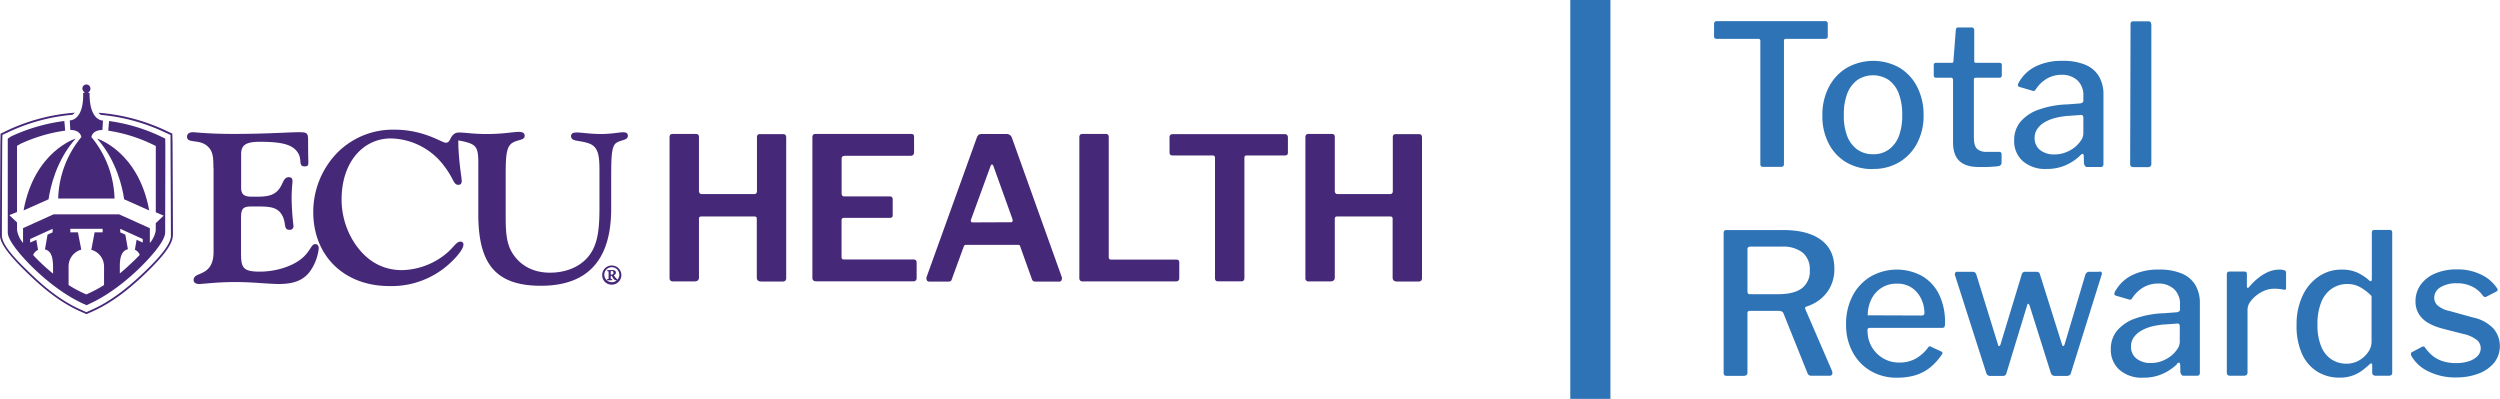 <svg xmlns="http://www.w3.org/2000/svg" xmlns:xlink="http://www.w3.org/1999/xlink" viewBox="0 0 746.5 119.1"><defs><style>.cls-1,.cls-4{fill:none;}.cls-2{fill:#462878;}.cls-3{clip-path:url(#clip-path);}.cls-4{stroke:#2e73b6;stroke-width:11.99px;}.cls-5{fill:#2e73b6;}</style><clipPath id="clip-path" transform="translate(0)"><rect class="cls-1" y="25.3" width="424.66" height="68.51"/></clipPath></defs><g id="Layer_2" data-name="Layer 2"><g id="Layer_1-2" data-name="Layer 1"><path class="cls-2" d="M209.42,64.64c-.47,0-.71.21-.71.65V82.85c0,.79-.45,1.18-1.36,1.18h-6.29a1.15,1.15,0,0,1-.89-.27,1.13,1.13,0,0,1-.24-.79V41c0-.67.3-1,.89-1h7.06c.55,0,.83.32.83.95v16c0,.63.28,1,.83,1H225.2c.55,0,.83-.3.83-.89V41c0-.63.28-.95.83-.95h7c.6,0,.9.34.9,1V83a1.13,1.13,0,0,1-.24.79,1.15,1.15,0,0,1-.89.27h-6.29c-.91,0-1.36-.39-1.36-1.18V65.29c0-.44-.24-.65-.71-.65Z" transform="translate(0)"/><path class="cls-2" d="M243.41,40h28.77c.5,0,.76.3.76.89v4.51c0,.75-.35,1.13-1.06,1.13H252.31c-.68,0-1,.28-1,.83V57.76c0,.59.28.89.83.89h13.53a.79.79,0,0,1,.89.89v4.8a.76.76,0,0,1-.18.51.87.87,0,0,1-.65.2H252.06c-.51,0-.77.24-.77.72v11c0,.47.22.71.66.71h20.76c.63,0,1,.28,1,.83v4.8a.88.88,0,0,1-.24.62,1,1,0,0,1-.77.27h-29c-.75,0-1.12-.35-1.12-1.06V41c0-.67.29-1,.89-1" transform="translate(0)"/><path class="cls-2" d="M301.83,66.36c.51,0,.67-.32.47-1l-5.69-15.84c-.12-.27-.26-.41-.41-.41s-.3.16-.42.47L290,65.41c-.24.63-.08,1,.47,1ZM276.74,83.62a1.24,1.24,0,0,1,0-1.07l14.94-41.46a2.08,2.08,0,0,1,.54-.83,1.39,1.39,0,0,1,.89-.24h7.41a1.61,1.61,0,0,1,1.66,1.19L317,82.61a1.3,1.3,0,0,1,0,1,.66.66,0,0,1-.65.47h-7.18a1,1,0,0,1-1.06-.77l-3.44-9.61a.86.86,0,0,0-.21-.44.7.7,0,0,0-.5-.15H288.48a.7.7,0,0,0-.71.53l-3.56,9.73a.75.75,0,0,1-.32.53,1.33,1.33,0,0,1-.74.18h-5.76a.74.74,0,0,1-.65-.41" transform="translate(0)"/><path class="cls-2" d="M323.18,40h7.06c.55,0,.83.32.83.95V76.8c0,.47.21.71.65.71h19.46c.63,0,.95.28.95.83v4.8a.92.92,0,0,1-.24.62,1,1,0,0,1-.77.27h-27.7a1.12,1.12,0,0,1-.89-.27,1.13,1.13,0,0,1-.24-.79V41c0-.67.3-1,.89-1" transform="translate(0)"/><g class="cls-3"><path class="cls-2" d="M349.22,41a1,1,0,0,1,.23-.68,1,1,0,0,1,.78-.27h33.33a1,1,0,0,1,.77.27,1,1,0,0,1,.24.68V45.6c0,.55-.32.83-.95.83H372.23c-.43,0-.65.2-.65.59V83c0,.68-.3,1-.89,1h-7.06c-.55,0-.83-.31-.83-1V47.14c0-.47-.22-.71-.65-.71H350.23c-.67,0-1-.28-1-.83Z" transform="translate(0)"/><path class="cls-2" d="M399.28,64.64c-.47,0-.71.21-.71.65V82.85c0,.79-.46,1.18-1.37,1.18h-6.29A.93.93,0,0,1,389.79,83V41c0-.67.3-1,.89-1h7.06c.55,0,.83.32.83.95v16c0,.63.27,1,.82,1h15.67c.55,0,.83-.3.83-.89V41c0-.63.27-.95.83-.95h7c.6,0,.89.34.89,1V83a1.18,1.18,0,0,1-.23.79,1.17,1.17,0,0,1-.89.27h-6.29c-.91,0-1.36-.39-1.36-1.18V65.29c0-.44-.24-.65-.71-.65Z" transform="translate(0)"/><path class="cls-2" d="M25.86,33.69a1.09,1.09,0,0,0,.05-.17h-.1a1.09,1.09,0,0,0,.05.17M51.64,70.31c0-2.31-.1-26.75-.12-27.75l-.06-2.65L49,38.75a57.35,57.35,0,0,0-19.6-5.08,3.19,3.19,0,0,0,.72.63,56.47,56.47,0,0,1,18.63,5l2.17,1,0,2.3c0,1,.12,25.44.12,27.74,0,2.93-4.36,7.42-7.85,10.79-3,2.85-8.76,8.23-15.73,11.34l-1.66.74-1.66-.74c-7-3.11-12.48-8.31-15.43-11.16-3.5-3.37-8.15-8-8.15-11,0-2.31.09-26.74.11-27.74l.05-2.3,2.16-1a56.65,56.65,0,0,1,18.74-5,3.33,3.33,0,0,0,.71-.62,57.42,57.42,0,0,0-19.7,5.08L.17,39.91.12,42.56C.1,43.56,0,68,0,70.31c0,2.51,3.12,6.36,8.32,11.37,3,2.88,8.54,8.13,15.6,11.28l1.9.84,1.9-.84c7.05-3.15,12.91-8.59,15.89-11.46,5.2-5,8-8.68,8-11.19" transform="translate(0)"/></g><path class="cls-2" d="M14.5,59.51C15,56.14,16.7,48,22.58,41.39c0,0-12.31,3.73-15.55,21.45Z" transform="translate(0)"/><path class="cls-2" d="M37.07,59.51C36.59,56.14,34.87,48,29,41.39c0,0,12.31,3.73,15.56,21.45Z" transform="translate(0)"/><g class="cls-3"><path class="cls-2" d="M40.27,74.57a2.72,2.72,0,0,1,1.45,1.54c-.58.6-1.1,1.14-1.51,1.54-1.06,1-2.58,2.48-4.43,4V79.49c0-2.54.49-4.62,2.41-5.06l-.76-4.36-1.52-.69V68.32l6.71,3.05v1.06l-1.83-.84-.52,3m-13,0a5.18,5.18,0,0,1,3.8,4.95v5.56a35.18,35.18,0,0,1-4.31,2.36l-1,.45-1-.45a35.34,35.34,0,0,1-4.28-2.35V79.49a5.17,5.17,0,0,1,3.79-4.95l-1-5.16H21V68.32h9.65v1.06h-2.4Zm-13.84-.11c1.92.44,2.38,2.52,2.41,5.06v2.16a58.92,58.92,0,0,1-4.45-4c-.41-.4-.92-.93-1.49-1.53a2.75,2.75,0,0,1,1.46-1.55l-.52-3L9,72.43V71.37l6.71-3.05v1.06l-1.52.69ZM49.35,42.9l0-1.51-1.39-.67a52.48,52.48,0,0,0-15.39-4.58c-.07.77-.17,1.92-.24,2.88A46.41,46.41,0,0,1,45.3,43l1.22.59,0,1.34c0,.65,0,11.59,0,18.46l2.36,1-2.37,2.24v2.17a7.67,7.67,0,0,1-1.76,3.75V68.14L35.56,64H16L6.88,68.12v4.41a7.85,7.85,0,0,1-1.79-3.8V66.42l-2.3-2.18,2.29-.93c0-6.87,0-17.76,0-18.41l0-1.34L6,43a47.57,47.57,0,0,1,13.45-4c-.07-1-.17-2.11-.24-2.87a53.65,53.65,0,0,0-15.89,4.6l-1,.67,0,1.51c0,1.05,0,24.46,0,26.51,0,2.73,5,8,7.14,10.13,2.84,2.82,8.6,8,15.27,11.08l1.09.5,1.09-.5c6.67-3.07,12.43-8.26,15.27-11.08l.07-.07v0c2.18-2.17,7.07-7.35,7.07-10.06,0-2,.07-25.46.05-26.51" transform="translate(0)"/><path class="cls-2" d="M30.58,38.81,30.75,36s-4.07.2-4-8.17a1.38,1.38,0,0,0-.56-.2A1.17,1.17,0,0,0,27,26.47a1.2,1.2,0,1,0-1.57,1.1,1.6,1.6,0,0,0-.6.21c.21,8.37-4,8.17-4,8.17L21,38.81c3.13,0,3.28,2.13,3.28,2.13a30,30,0,0,0-6.9,18.35H34.2a30,30,0,0,0-6.9-18.35s.15-2.08,3.28-2.13" transform="translate(0)"/></g><path class="cls-2" d="M182.37,82v-.8c0-.23.09-.27.29-.27a.49.49,0,0,1,.53.51.46.46,0,0,1-.24.47.82.82,0,0,1-.38.09h-.2m1.95,1.39a1.14,1.14,0,0,1-.28-.22,4.46,4.46,0,0,1-.73-1,.8.8,0,0,0,.59-.76c0-.64-.58-.77-1.06-.77h-1.51v.33c.35,0,.4,0,.4.42v1.51c0,.4,0,.4-.43.42v.36h1.49v-.36c-.38,0-.42,0-.42-.42v-.53h.09a.34.34,0,0,1,.31.15,4.66,4.66,0,0,0,.4.71,1.17,1.17,0,0,0,1.07.47Zm-1.64-3.61a2.26,2.26,0,0,1,2.25,2.35,2.24,2.24,0,1,1-2.25-2.35m0-.51a2.85,2.85,0,0,0-2.86,2.86A2.8,2.8,0,0,0,182.68,85a2.86,2.86,0,1,0,0-5.72" transform="translate(0)"/><path class="cls-2" d="M63.77,50.15v25c0,2.94-.83,4.86-2.77,6-1.73,1-3.18,1-3.18,2.49,0,.71.55,1.16,1.66,1.16,1.31,0,5.05-.58,10.93-.58,5.26,0,9.62.58,12.94.58,4.29,0,7.19-1.09,9.13-3.65a14.51,14.51,0,0,0,2.7-7c0-.76-.42-1.27-1-1.27-1.38,0-1.38,2.23-4.36,4.53s-7.68,3.7-12.31,3.7c-5.19,0-5.54-1.34-5.54-5.87v-10c0-2.62.35-3.58,2.91-3.58h2.7c4,0,5.88.64,7,3.32.83,2.11.14,3.64,1.87,3.64a1.06,1.06,0,0,0,1.18-1.21,75.79,75.79,0,0,1-.55-8.31,47.2,47.2,0,0,1,.27-4.85c0-.89-.27-1.34-1.1-1.34-1.67,0-1.67,2-3,3.64s-3.11,2.17-6.09,2.17H75c-2.15,0-3-.76-3-2.68v-10c0-2.81,1.53-3.7,5.61-3.7,6.85,0,10.1.89,11.55,3.63,1,1.92-.07,3.71,1.8,3.71,1,0,1.11-.32,1.11-1.28,0-.45-.07-2.3-.07-5.43V41.78c0-2.11-.42-2.3-2.77-2.3-3,0-9.55.51-19.58.51-7.4,0-11.35-.51-12-.51-1.18,0-1.8.51-1.8,1.34,0,2.11,3.53.64,6,2.75,1.8,1.53,1.87,3.45,1.87,6.58" transform="translate(0)"/><path class="cls-2" d="M187.47,40.5c0-.76-.49-1-1.52-1s-3.26.51-6.51.51-5.74-.45-7.19-.45c-1.11,0-1.73.26-1.73,1.09,0,1.73,2.49,1.15,5.32,2.17S179,46.44,179,51V62c0,6.84-.55,11.63-3.74,15.08-2.56,2.8-6.5,4.34-11.07,4.34-5,0-8.92-2.17-11.21-5.88C151.08,72.5,151,68.73,151,64.13V53c0-6.32.07-9.32,2.21-10.47,1.66-.9,3.46-.64,3.46-2,0-.83-.63-1.15-1.87-1.15-1.45,0-4.57.64-9.54.64-3.81,0-6.51-.45-8-.45a4.8,4.8,0,0,0-.93.08h0a1.6,1.6,0,0,0-.33.11,0,0,0,0,0,0,0l-.13.06a3.32,3.32,0,0,0-1.28,1.45l-.19.35a0,0,0,0,1,0,0h0c-.25.49-.54,1-1.29,1-1.24,0-6.43-3.9-15.36-3.9a23.32,23.32,0,0,0-17.71,7.6,25.42,25.42,0,0,0-6.5,17c0,13,9.13,22.1,22.76,22.1a25.6,25.6,0,0,0,17.51-6.33c3.11-2.74,4.56-5,4.56-5.94a.83.83,0,0,0-.9-1c-1.24,0-2,1.72-4.15,3.51a21.45,21.45,0,0,1-13.28,5c-5.82,0-10.59-2.74-14.12-8A23.79,23.79,0,0,1,102,59.6c0-11.43,6.64-18.26,14.67-18.26a20.32,20.32,0,0,1,15.91,8.17c3,3.89,2.77,5.68,4.29,5.68.62,0,1-.32,1-1.15,0-1.08-.76-4.66-1-10.47,0-.66,0-1.2-.05-1.63a18.71,18.71,0,0,1,3,.67c2.35.77,3,1.79,3,5.68V63.88c0,14.37,4.71,21.45,18.68,21.45s21-7.66,21-23V54.17c0-6.9,0-10.47,1.52-11.49s3.46-.71,3.46-2.18" transform="translate(0)"/><line class="cls-4" x1="474.88" x2="474.88" y2="119.1"/><path class="cls-5" d="M547.15,111l-8.1-18.72c-.12-.35,0-.59.24-.7a13,13,0,0,0,4.08-2.09,11.22,11.22,0,0,0,3.13-3.75,11.6,11.6,0,0,0,1.24-5.55q0-5.64-4-8.57t-11.24-2.93h-17c-.55,0-.82.29-.82.88v41.72a1,1,0,0,0,.2.71,1.06,1.06,0,0,0,.79.23h5c.75,0,1.12-.35,1.12-1V93.47a.82.82,0,0,1,.14-.44.68.68,0,0,1,.56-.2h8.57c.78,0,1.27.23,1.47.7l7.16,17.84a1.12,1.12,0,0,0,1,.82h5.7a.7.7,0,0,0,.67-.38,1,1,0,0,0,0-.85ZM531.07,87.84h-8.63c-.43,0-.64-.28-.64-.82V74.34c0-.47.31-.7.94-.7h9.33a9.52,9.52,0,0,1,6.16,1.76,6.38,6.38,0,0,1,2.17,5.28A6.29,6.29,0,0,1,538,86.11q-2.38,1.73-7,1.73Zm26.53,11a1.45,1.45,0,0,1,.14-.67.48.48,0,0,1,.44-.27H579.9c.43,0,.68-.12.76-.38a3,3,0,0,0,.12-.91A19,19,0,0,0,579,87.9a13,13,0,0,0-5.08-5.49,15.76,15.76,0,0,0-15.26.12,14.5,14.5,0,0,0-5.42,5.69,18.09,18.09,0,0,0-2,8.77,16.82,16.82,0,0,0,2,8.22,14.25,14.25,0,0,0,5.37,5.57,15.24,15.24,0,0,0,7.86,2,19.29,19.29,0,0,0,5.34-.7,13.11,13.11,0,0,0,4.37-2.23,17.05,17.05,0,0,0,3.61-3.94c.35-.43.31-.74-.12-.94l-3-1.4a1,1,0,0,0-.53-.15.65.65,0,0,0-.35.26,11.8,11.8,0,0,1-3.87,3.47,10.2,10.2,0,0,1-4.82,1.11,9.28,9.28,0,0,1-4.78-1.26,9.47,9.47,0,0,1-3.4-3.4,9.29,9.29,0,0,1-1.26-4.79Zm.11-4.69a10.78,10.78,0,0,1,1-4.64,8.52,8.52,0,0,1,3-3.49,8.29,8.29,0,0,1,4.73-1.32,7.63,7.63,0,0,1,4.43,1.23,8.25,8.25,0,0,1,2.76,3.23,9.63,9.63,0,0,1,1,4.22.9.9,0,0,1-.18.65,1.24,1.24,0,0,1-.82.18l-15.91-.06Zm69.14-13h-3a1.09,1.09,0,0,0-.67.2,1.91,1.91,0,0,0-.44.5l-6.22,20.9c-.12.39-.26.58-.41.58s-.3-.17-.41-.53l-6.58-20.89a.83.83,0,0,0-.35-.56,1.16,1.16,0,0,0-.65-.2h-3.4a1,1,0,0,0-1,.7l-6.34,20.9c-.11.39-.26.58-.43.58s-.31-.17-.38-.53l-6.46-20.89a1.09,1.09,0,0,0-1.06-.76h-4.57a.7.7,0,0,0-.65.29,1,1,0,0,0-.06.77l9.33,29.16a1.17,1.17,0,0,0,1.29.88H598a1.42,1.42,0,0,0,.74-.17,1.11,1.11,0,0,0,.38-.65l6.16-20.19c.08-.35.18-.53.32-.53s.28.18.44.53l6.34,20.13a1.26,1.26,0,0,0,1.35.88h3.4A1.47,1.47,0,0,0,618,112a1.07,1.07,0,0,0,.39-.65l9.15-29.28a.74.74,0,0,0,0-.71.68.68,0,0,0-.64-.29ZM650,108.67c.54-.55.88-.51,1,.12l.06,2.23a1.72,1.72,0,0,0,.3.85.73.73,0,0,0,.64.32h4a1,1,0,0,0,.68-.2,1.19,1.19,0,0,0,.2-.8V90.48a10.33,10.33,0,0,0-1.32-5.31,8.44,8.44,0,0,0-4-3.46,16.94,16.94,0,0,0-6.92-1.21,17.45,17.45,0,0,0-8.13,1.73,11.76,11.76,0,0,0-5,4.9,1.29,1.29,0,0,0-.14.8.62.62,0,0,0,.32.32l4,1.17a.84.84,0,0,0,.64,0,1.25,1.25,0,0,0,.36-.41,10.1,10.1,0,0,1,3.46-3.28,8.61,8.61,0,0,1,4.22-1.06,6.74,6.74,0,0,1,4.82,1.67,6,6,0,0,1,1.76,4.55v1.47a.67.67,0,0,1-.3.64,1.77,1.77,0,0,1-.64.24l-3.82.29a28.22,28.22,0,0,0-8.65,1.59,12.42,12.42,0,0,0-5.4,3.63,8.54,8.54,0,0,0-1.85,5.52,7.93,7.93,0,0,0,2.58,6.16,10.14,10.14,0,0,0,7.1,2.35,14,14,0,0,0,5.58-1.06,14.84,14.84,0,0,0,4.52-3Zm.88-11.09v4.58a3.81,3.81,0,0,1-.68,2,9.16,9.16,0,0,1-1.85,2.06,10.61,10.61,0,0,1-2.73,1.55,8.9,8.9,0,0,1-3.31.62,6.68,6.68,0,0,1-4.37-1.32,4.42,4.42,0,0,1-1.62-3.61,4.62,4.62,0,0,1,.79-2.67,6.85,6.85,0,0,1,2.18-2,12.29,12.29,0,0,1,3.31-1.32,21.8,21.8,0,0,1,4.29-.62l3.16-.23c.55-.08.83.21.83.88Zm14.9,14.61H670c.74,0,1.11-.33,1.11-1V92.47a4,4,0,0,1,.77-2.28,9.13,9.13,0,0,1,1.91-2,9.68,9.68,0,0,1,2.49-1.44,7.13,7.13,0,0,1,2.58-.53c.55,0,1.09,0,1.61.06a8.71,8.71,0,0,1,1.5.24c.43.08.65-.12.65-.59V81.32c0-.54-.69-.82-2.06-.82a8.51,8.51,0,0,0-3,.59,12.25,12.25,0,0,0-3,1.73,18.37,18.37,0,0,0-3,2.91c-.15.19-.3.27-.43.23s-.21-.18-.21-.41v-3.7c0-.51-.24-.76-.71-.76h-4.51c-.51,0-.77.29-.77.88v29.28a1,1,0,0,0,.24.71,1,1,0,0,0,.7.23Zm43.43,0h4a1.29,1.29,0,0,0,.88-.23,1,1,0,0,0,.23-.77V69.53c0-.59-.25-.88-.76-.88H709c-.51,0-.77.29-.77.88V83.2c0,.43-.08.68-.23.74s-.39,0-.7-.33a14.22,14.22,0,0,0-3.44-2.23,11.2,11.2,0,0,0-4.66-.88,11.88,11.88,0,0,0-6.87,2.09,14,14,0,0,0-4.81,5.78,19.9,19.9,0,0,0-1.76,8.68,20.09,20.09,0,0,0,1.67,8.72A12,12,0,0,0,692,111a12.37,12.37,0,0,0,6.54,1.76,11,11,0,0,0,7.1-2.35c.78-.62,1.43-1.17,1.94-1.64a.6.6,0,0,1,.53-.24c.15,0,.23.2.23.47v2.23a.92.92,0,0,0,.26.71,1,1,0,0,0,.68.23Zm-1.06-23.82V102.1a5.34,5.34,0,0,1-1,3,8.24,8.24,0,0,1-2.7,2.5,7.48,7.48,0,0,1-3.82,1,8.12,8.12,0,0,1-4.31-1.2,8.25,8.25,0,0,1-3.14-3.78A16.37,16.37,0,0,1,692,96.88a17.18,17.18,0,0,1,1.15-6.72,8.84,8.84,0,0,1,3.17-4,8.1,8.1,0,0,1,4.6-1.35,7.72,7.72,0,0,1,3.82.94,14.85,14.85,0,0,1,3.4,2.64Zm33.28,0a1,1,0,0,0,.5.29.69.69,0,0,0,.49-.06L745.51,87c.23-.16.33-.33.29-.5a1.42,1.42,0,0,0-.23-.5,11.68,11.68,0,0,0-4.7-4,15.89,15.89,0,0,0-7.22-1.56,16.1,16.1,0,0,0-6.54,1.23,10.3,10.3,0,0,0-4.32,3.38,8.47,8.47,0,0,0-1.52,5,6.91,6.91,0,0,0,1.94,4.93q1.93,2.06,6.39,3.22l6,1.53a10.12,10.12,0,0,1,4,1.79,3.18,3.18,0,0,1,1.14,2.44,3.3,3.3,0,0,1-.93,2.34,6.17,6.17,0,0,1-2.62,1.56,11.72,11.72,0,0,1-3.72.56,12.88,12.88,0,0,1-4.23-.62,9.29,9.29,0,0,1-3-1.67,12.76,12.76,0,0,1-2.17-2.41.46.46,0,0,0-.38-.26,1.22,1.22,0,0,0-.68.2l-2.87,1.53a.53.53,0,0,0-.24.44,1.92,1.92,0,0,0,.12.61,11.36,11.36,0,0,0,5,4.61,17.87,17.87,0,0,0,8.36,1.85,18.39,18.39,0,0,0,6.78-1.17,11,11,0,0,0,4.63-3.26,8.12,8.12,0,0,0-.2-10.12,11.64,11.64,0,0,0-6.16-3.35l-7.22-2a7.24,7.24,0,0,1-3.52-1.76,3.16,3.16,0,0,1-.83-2,3.69,3.69,0,0,1,1.91-3.29,9,9,0,0,1,4.78-1.17,10,10,0,0,1,4.76,1.06,8.41,8.41,0,0,1,3.11,2.7Z" transform="translate(0)"/><path class="cls-5" d="M511.82,10.9c0,.47.28.7.82.7H525a.57.57,0,0,1,.64.65V49c0,.55.26.82.77.82h5.51c.51,0,.77-.29.77-.88V12.13c0-.35.21-.53.64-.53h11.62c.55,0,.82-.23.82-.7V7.14a1,1,0,0,0-.17-.62.87.87,0,0,0-.65-.2H512.7a.94.94,0,0,0-.67.2.85.85,0,0,0-.21.62V10.9Zm47.42,39.55a15,15,0,0,0,7.92-2.05,14.23,14.23,0,0,0,5.31-5.67,17.38,17.38,0,0,0,1.91-8.3A18.22,18.22,0,0,0,572.5,26a14.18,14.18,0,0,0-5.25-5.75,16.06,16.06,0,0,0-15.79,0A14.39,14.39,0,0,0,546.09,26a18,18,0,0,0-1.93,8.54,17.6,17.6,0,0,0,1.88,8.3,13.82,13.82,0,0,0,5.28,5.64,15.2,15.2,0,0,0,7.92,2Zm.12-4.4a8,8,0,0,1-4.79-1.41,8.94,8.94,0,0,1-3-4,16.9,16.9,0,0,1-1-6.31,17.18,17.18,0,0,1,1-6.34,9.13,9.13,0,0,1,3-4.08,8.52,8.52,0,0,1,9.45,0A9,9,0,0,1,567,28a17.63,17.63,0,0,1,1,6.34,17.35,17.35,0,0,1-1,6.31,8.86,8.86,0,0,1-3,4,7.74,7.74,0,0,1-4.69,1.41Zm37.56-22.83c.54,0,.82-.24.82-.7V19.41c0-.43-.24-.65-.7-.65h-7a.47.47,0,0,1-.53-.53V9.14c0-.63-.25-.94-.76-.94h-4.05c-.43,0-.66.27-.7.82l-.71,9.21c0,.35-.15.53-.47.53h-4.69c-.47,0-.71.22-.71.65v3.11c0,.46.26.7.77.7h4.4c.39,0,.59.23.59.7V42.53q0,3.75,1.9,5.54c1.27,1.2,3.18,1.79,5.72,1.79l1.91,0c.73,0,1.46,0,2.2-.08a18.81,18.81,0,0,0,1.88-.18c.59-.16.88-.49.88-1V46.05a.73.73,0,0,0-.18-.5.63.63,0,0,0-.52-.21h-3.76a4,4,0,0,1-2.87-.91c-.63-.6-.94-1.75-.94-3.43V23.81c0-.39.17-.59.52-.59Zm24.29,23.12c.55-.55.88-.51,1,.12l.06,2.23a1.82,1.82,0,0,0,.29.85.75.75,0,0,0,.65.32h4a.91.91,0,0,0,.67-.2,1.12,1.12,0,0,0,.21-.79V28.15a10.33,10.33,0,0,0-1.32-5.31,8.44,8.44,0,0,0-4-3.46,17,17,0,0,0-6.93-1.21,17.41,17.41,0,0,0-8.12,1.73,11.65,11.65,0,0,0-5,4.9,1.25,1.25,0,0,0-.15.8.71.71,0,0,0,.32.32l4,1.17a.84.84,0,0,0,.64,0,1.24,1.24,0,0,0,.35-.41,10.19,10.19,0,0,1,3.46-3.28,8.65,8.65,0,0,1,4.23-1.06A6.72,6.72,0,0,1,620.33,24a6,6,0,0,1,1.76,4.55V30a.68.68,0,0,1-.29.64,1.82,1.82,0,0,1-.65.24l-3.81.29a28.29,28.29,0,0,0-8.66,1.59,12.55,12.55,0,0,0-5.4,3.63,8.54,8.54,0,0,0-1.85,5.52A7.9,7.9,0,0,0,604,48.1a10.14,10.14,0,0,0,7.1,2.35,13.9,13.9,0,0,0,5.57-1.06,14.72,14.72,0,0,0,4.52-3Zm.88-11.09v4.58a3.8,3.8,0,0,1-.67,2.05,9.41,9.41,0,0,1-1.85,2.06,10.61,10.61,0,0,1-2.73,1.55,9,9,0,0,1-3.32.62,6.7,6.7,0,0,1-4.37-1.32,4.44,4.44,0,0,1-1.61-3.61,4.55,4.55,0,0,1,.79-2.67,6.81,6.81,0,0,1,2.17-2,12.5,12.5,0,0,1,3.32-1.32,21.81,21.81,0,0,1,4.28-.62l3.17-.23c.55-.08.82.22.82.88Zm20.25-28c0-.59-.26-.88-.77-.88h-4.63c-.51,0-.76.29-.76.88l-.12,41.72c0,.63.35.94,1.06.94h4a1.45,1.45,0,0,0,1-.23,1.14,1.14,0,0,0,.27-.88V7.2Z" transform="translate(0)"/></g></g></svg>